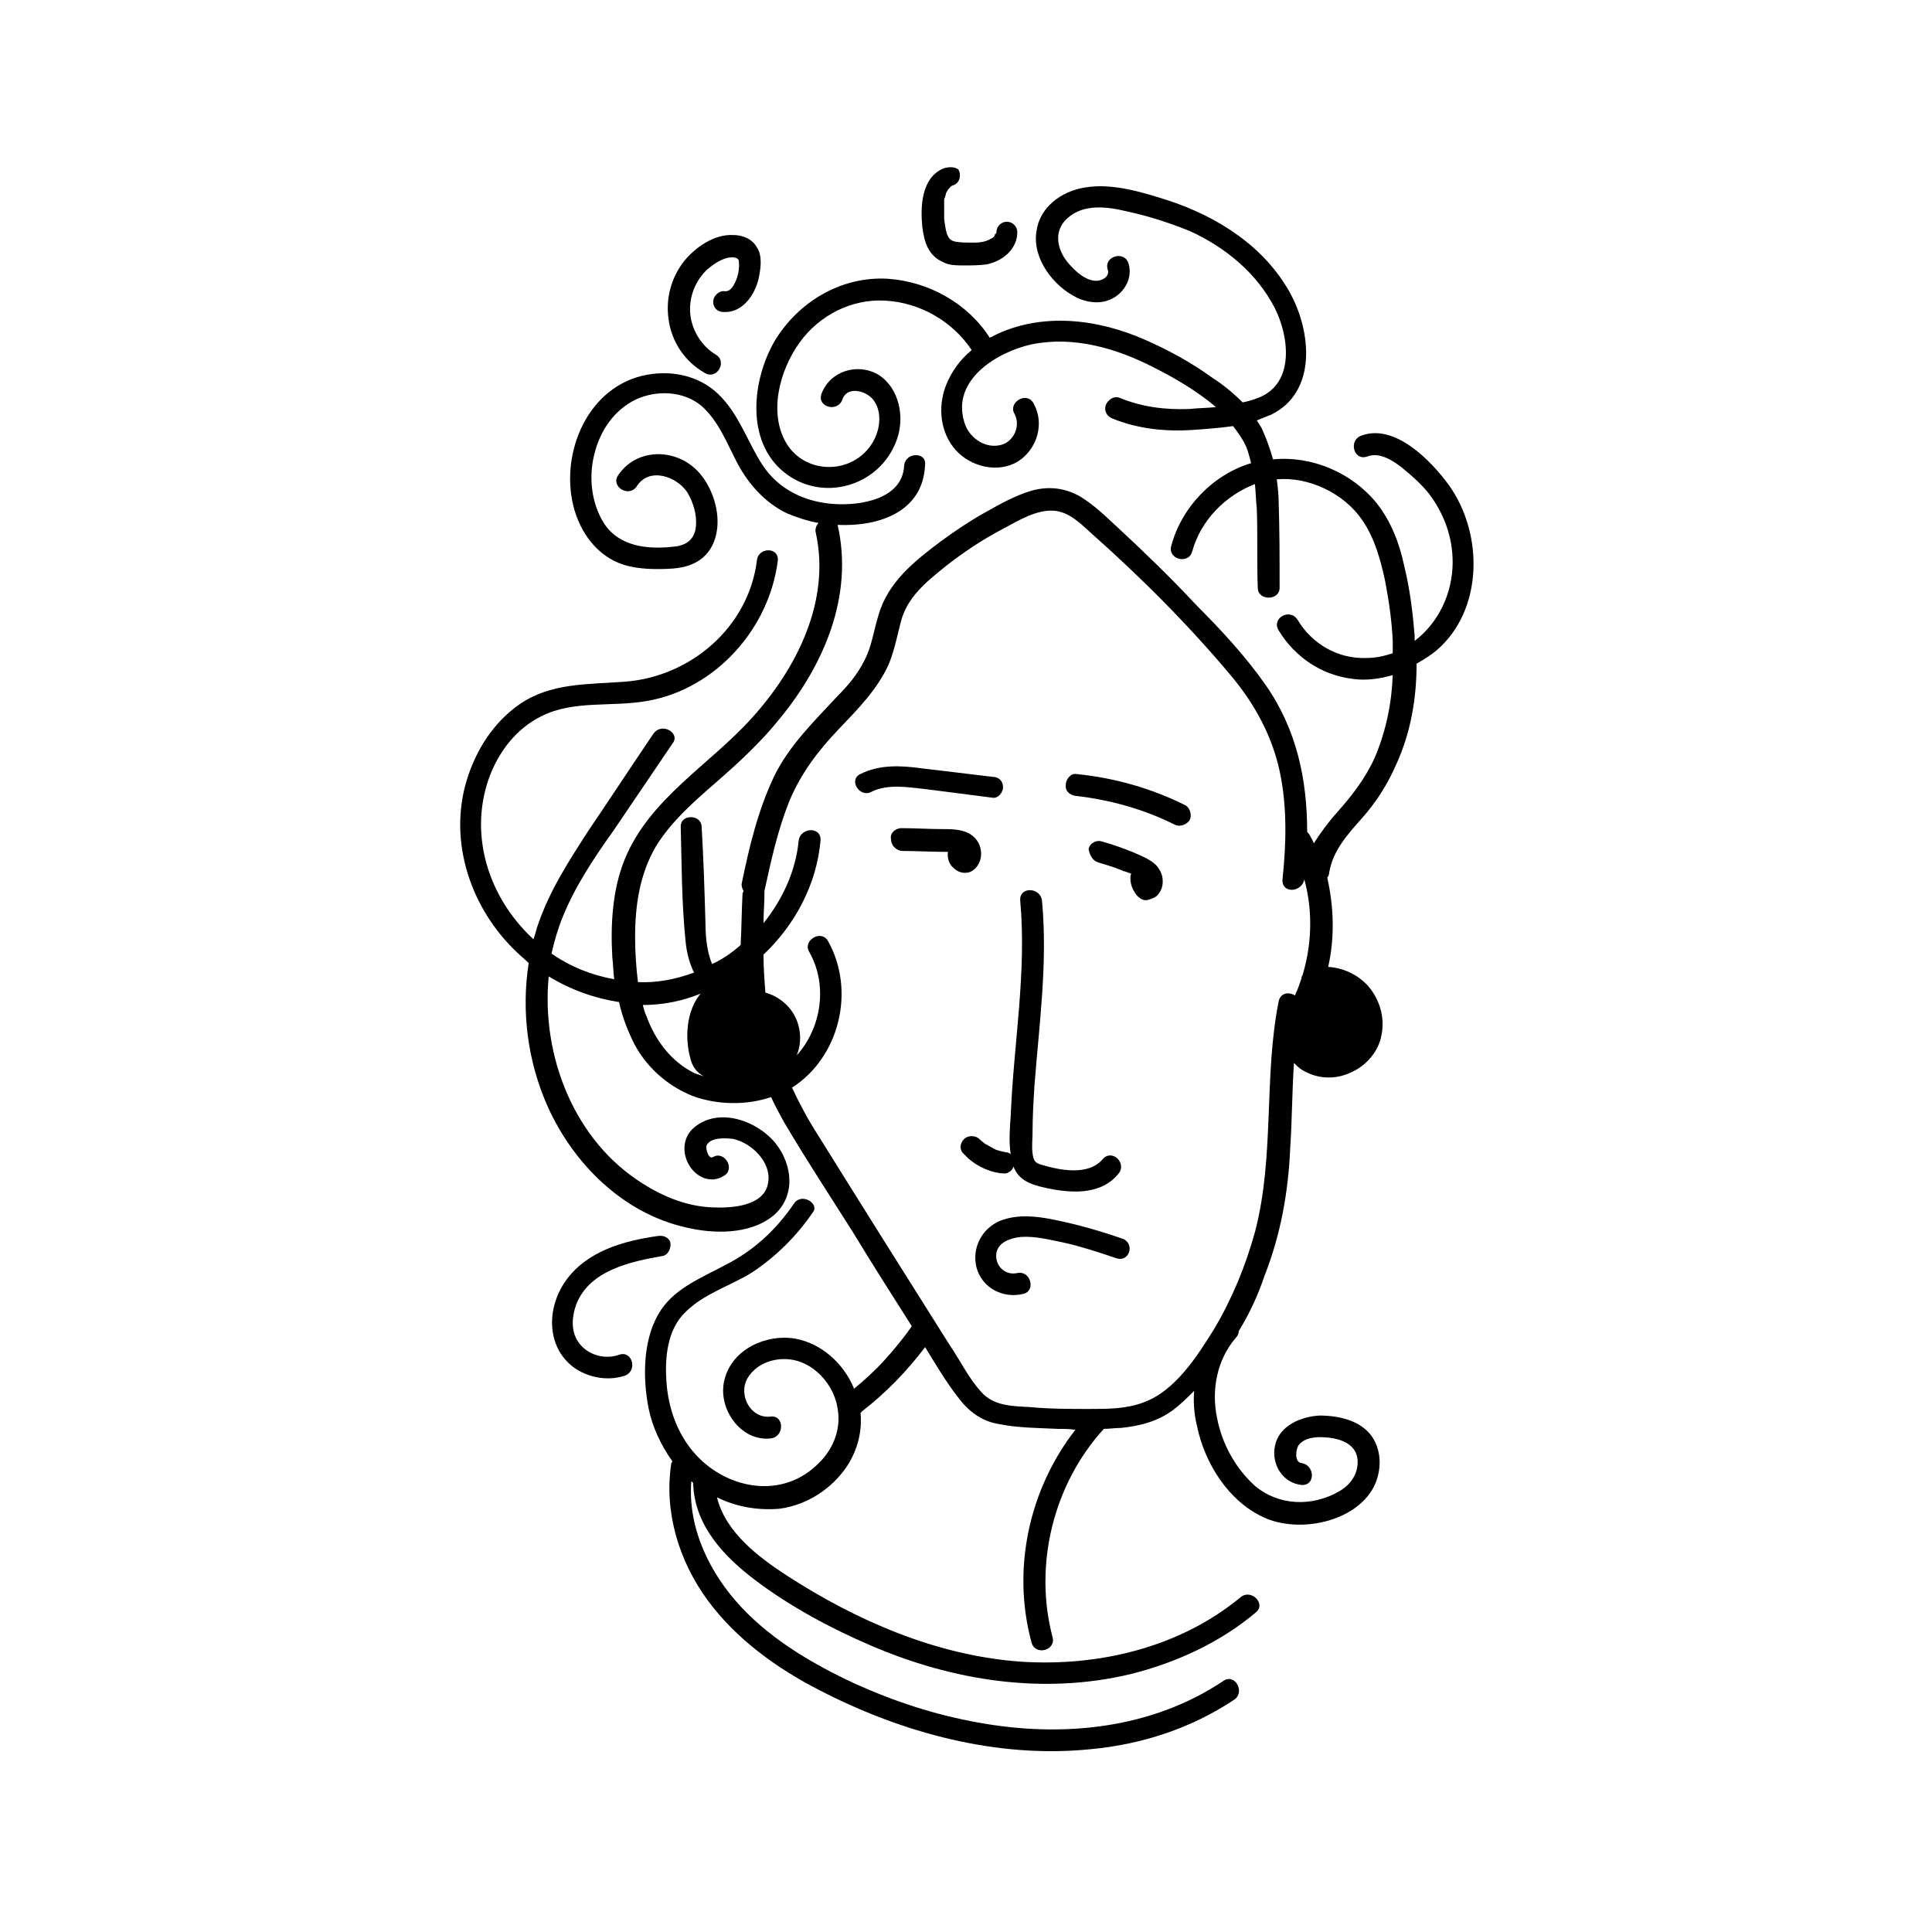 <?xml version="1.0" encoding="UTF-8"?>
<!-- Uploaded to: ICON Repo, www.svgrepo.com, Generator: ICON Repo Mixer Tools -->
<svg fill="#000000" width="800px" height="800px" version="1.1" viewBox="144 144 512 512" xmlns="http://www.w3.org/2000/svg">
 <g>
  <path d="m389.42 353.14c5.793 0.754 11.84 1.512 17.633 2.266 1.512 0.25 2.769-1.512 2.769-2.769 0-1.762-1.258-2.769-2.769-2.769-6.297-0.754-12.594-1.512-18.895-2.266-5.543-0.754-11.082-1.008-16.121 1.512-3.273 1.512-0.25 6.297 2.769 4.785 4.539-2.269 9.828-1.262 14.613-0.758z"/>
  <path d="m458.19 357.43c-9.07-4.535-18.895-7.305-28.969-8.312-1.512-0.25-2.769 1.512-2.769 2.769-0.25 1.762 1.008 2.769 2.519 3.023 9.07 1.008 18.137 3.527 26.199 7.559 1.258 0.754 3.023 0.25 4.031-1.008 0.754-1.258 0.25-3.273-1.012-4.031z"/>
  <path d="m402.27 374.3c2.266-2.016 2.266-5.793 0.25-8.062-2.266-2.519-5.793-2.519-8.816-2.519-3.527 0-7.055-0.25-10.832-0.25-1.512 0-3.023 1.258-2.769 2.769 0 1.762 1.258 3.023 2.769 3.273 4.031 0 8.312 0.25 12.344 0.25-0.25 1.512 0.25 3.273 1.512 4.281 1.512 1.516 4.031 1.77 5.543 0.258z"/>
  <path d="m444.08 369.77c-2.519-1.008-5.289-2.016-8.062-2.769-1.512-0.504-3.273 0.504-3.527 2.016 0.25 1.512 1.008 3.023 2.519 3.527 1.762 0.504 3.273 1.008 4.785 1.512 0.504 0.25 0.754 0.25 1.258 0.504 0.25 0 0.504 0.25 0.504 0.25s0.754 0.25 0.25 0c0.754 0.25 1.258 0.504 2.016 0.754-0.25 0.25-0.25 0.754-0.25 1.258 0 1.762 0.754 3.273 1.762 4.535 1.008 1.008 2.016 1.512 3.273 1.008 0.754-0.25 1.512-0.504 2.016-1.008 1.008-1.008 1.512-2.266 1.512-3.777s-0.504-2.769-1.512-4.031c-1.504-1.762-4.277-2.769-6.543-3.777z"/>
  <path d="m411.34 454.66c0.504-0.25 1.008-0.754 1.258-1.512 1.258 3.527 4.535 4.785 8.062 5.543 6.551 1.512 14.863 2.266 19.648-3.527 2.519-2.769-1.512-6.801-4.031-4.031-3.777 4.535-11.336 3.023-16.375 1.512-1.762-0.504-2.016-1.258-2.266-3.023-0.25-1.762 0-3.777 0-5.543 0-4.031 0.25-8.312 0.504-12.344 1.258-16.375 3.527-32.496 2.016-48.871-0.25-3.777-6.047-4.031-5.793-0.25 1.762 19.145-1.762 38.039-2.519 57.184-0.25 3.273-0.504 6.801 0 10.078-0.25-0.25-0.754-0.504-1.258-0.504-1.258-0.25-2.266-0.504-3.527-1.008 0.25 0 0.504 0.25 0.754 0.25-1.008-0.504-2.016-1.008-3.023-1.762 0.25 0.25 0.504 0.25 0.504 0.504-0.504-0.504-1.258-1.008-1.762-1.512-1.008-1.008-3.023-1.008-4.031 0-1.258 1.258-1.258 3.023 0 4.031 2.519 2.769 6.047 4.535 9.574 5.039 0.754 0 1.508 0.25 2.266-0.254z"/>
  <path d="m441.56 472.3c-5.793-2.016-11.84-3.777-18.137-5.039-4.785-1.008-9.824-1.512-14.359 0.25-4.785 2.016-7.559 7.055-6.297 12.344 1.512 5.543 7.055 8.312 12.344 7.055 3.527-0.754 2.016-6.297-1.512-5.543-3.273 0.754-6.047-2.016-5.543-5.289 0.504-3.023 4.031-4.031 6.551-4.281 3.777-0.25 7.559 0.754 11.336 1.512 4.535 1.008 9.07 2.519 13.602 4.031 3.777 1.508 5.289-3.781 2.016-5.039z"/>
  <path d="m330.73 242.81c3.273 2.016 6.047-3.023 3.023-4.785-3.777-2.266-6.297-6.297-6.801-10.578-0.504-4.535 1.258-9.07 4.535-12.09 1.512-1.258 3.273-2.519 5.289-3.023 1.258-0.25 3.023-0.25 3.023 1.008 0.25 1.762-0.25 4.031-1.008 5.543-0.754 1.512-1.512 2.519-3.023 2.266-1.512 0-2.769 1.512-2.769 2.769 0 1.762 1.258 2.769 2.769 2.769 5.039 0.25 8.312-4.535 9.32-9.07 0.504-2.519 1.008-5.793-0.504-8.062-1.258-2.266-3.777-3.273-6.297-3.273-5.039-0.25-10.078 3.273-13.098 7.055-3.273 4.281-4.785 9.574-4.031 15.113 0.75 6.047 4.277 11.336 9.57 14.359z"/>
  <path d="m527.96 272.54c-4.785-6.551-14.359-16.375-23.176-13.098-3.527 1.258-2.016 6.801 1.512 5.543 3.273-1.258 6.801 1.008 9.32 3.023 2.519 2.016 5.039 4.281 7.055 6.801 4.031 5.289 6.297 11.586 6.297 18.137 0 8.312-3.777 16.121-10.078 20.906v-1.512c-0.504-6.047-1.258-12.344-2.769-18.391-1.258-6.047-3.527-11.84-7.305-16.625-6.551-8.062-17.129-12.594-27.457-11.586-0.754-2.769-1.762-5.543-3.023-8.312-0.504-0.754-0.754-1.258-1.258-2.016 1.258-0.504 2.519-1.008 3.777-1.512 12.344-6.047 10.578-22.168 5.039-32.242-6.801-12.344-19.145-20.152-31.992-24.434-7.055-2.266-15.113-4.785-22.418-3.527-6.297 1.008-12.09 5.289-12.848 11.84-1.008 7.055 4.535 14.359 10.832 17.383 3.273 1.512 7.055 1.762 10.078-0.25 3.023-2.016 4.535-5.543 3.527-8.816-1.008-3.527-6.551-2.016-5.543 1.512 0.754 2.016-1.762 3.273-3.527 3.023-2.519-0.25-5.039-2.519-6.551-4.281-3.273-3.527-4.535-8.816-0.504-12.344 4.281-3.777 10.328-3.023 15.617-1.762 5.793 1.258 11.336 3.023 16.879 5.289 9.32 4.281 17.633 11.082 22.418 20.402 3.777 7.559 5.289 19.902-4.281 23.68-1.258 0.504-2.769 1.008-4.281 1.258-2.519-2.519-5.289-4.785-8.062-6.551-5.543-4.031-11.586-7.305-17.887-10.078-12.594-5.543-27.457-7.305-40.055-1.008-0.25 0.25-0.504 0.25-1.008 0.504-5.793-9.07-16.121-14.863-26.953-15.617-12.344-0.754-23.68 6.047-29.977 16.375-6.047 10.328-7.809 26.449 2.266 34.762 10.078 8.312 25.441 4.031 29.977-8.312 2.266-6.047 0.754-13.855-4.785-17.383-5.543-3.273-12.848-1.008-15.113 5.039-1.258 3.527 4.281 5.039 5.543 1.512 1.258-3.777 6.551-2.266 8.312 0.25 2.519 3.527 1.512 8.566-0.754 11.84-5.289 7.809-17.383 7.809-22.418-0.504-4.785-8.062-1.762-19.398 3.527-26.703 5.289-7.305 13.855-11.586 22.672-11.082 9.32 0.504 17.887 5.543 22.922 13.098-3.023 2.519-5.289 5.543-6.801 9.32-2.266 5.793-1.512 12.594 2.519 17.129s11.336 6.297 16.625 3.023c5.039-3.273 7.055-10.078 4.031-15.367-1.762-3.273-6.801-0.25-5.039 2.769 1.762 3.273-0.25 7.559-3.777 8.312-4.281 1.008-8.566-2.266-9.574-6.297-3.273-11.082 8.816-18.391 17.887-20.402 11.082-2.266 22.418 1.008 32.242 6.047 5.543 2.769 11.586 6.297 16.625 10.578-2.266 0.25-4.785 0.25-7.055 0.504-6.297 0.25-12.594-0.504-18.641-3.023-1.512-0.504-3.023 0.754-3.527 2.016-0.504 1.762 0.504 3.023 1.762 3.527 6.801 2.769 14.105 3.527 21.41 3.023 3.527-0.25 7.055-0.504 10.578-1.008 1.008 1.258 2.016 2.769 2.769 4.031 1.008 1.762 1.512 3.777 2.016 5.793-10.078 3.023-18.391 11.586-21.16 21.914-1.008 3.527 4.535 5.039 5.543 1.512 2.266-8.312 8.816-14.863 16.625-17.887 0.25 2.266 0.25 4.281 0.504 6.551 0.25 7.055 0 14.105 0.25 20.906 0 3.527 5.793 3.527 5.793 0 0-7.559 0-15.113-0.25-22.672 0-2.016-0.25-4.031-0.504-6.047 8.566-0.754 17.887 3.777 22.672 10.832 3.273 4.785 4.785 10.328 6.047 16.121 1.008 5.289 1.762 10.578 2.016 15.871v3.273c-2.266 0.754-4.535 1.258-7.055 1.258-7.559 0.25-14.359-3.777-18.137-10.078-2.016-3.273-7.055-0.504-5.039 2.769 4.281 7.055 11.336 11.84 19.648 12.848 3.527 0.504 7.055 0 10.578-1.008-0.25 7.305-1.762 14.863-4.785 21.914-2.519 5.543-6.047 10.078-10.078 14.609-2.266 2.519-4.281 5.289-6.047 8.062-0.25-0.754-0.754-1.512-1.008-2.016-0.25-0.504-0.504-0.754-0.754-1.008 0-13.855-2.769-27.207-11.082-39.047-5.289-7.559-11.84-14.609-18.391-21.16-6.551-7.055-13.602-13.855-20.656-20.402-3.023-2.769-6.297-6.047-10.078-8.312-4.031-2.266-8.312-2.769-12.848-1.512-4.281 1.258-8.312 3.527-12.344 5.793s-7.809 4.785-11.586 7.559c-7.055 5.289-14.105 10.832-16.625 19.648-1.258 4.031-1.762 8.312-3.777 12.09-1.762 3.527-4.281 6.551-7.055 9.32-6.297 6.801-12.848 13.098-16.879 21.41-4.281 9.07-6.551 18.641-8.566 28.465 0 0.754 0.25 1.258 0.504 1.762 0 0.25-0.25 0.504-0.25 0.754-0.25 4.535-0.25 9.07-0.504 13.602-2.266 2.016-4.785 3.777-7.559 5.039-1.512-3.527-1.762-8.062-1.762-10.832-0.25-8.566-0.504-16.879-1.008-25.441 0-3.527-5.793-3.527-5.543 0 0.25 9.824 0.25 20.152 1.258 29.977 0.25 3.023 1.008 6.047 2.266 8.566-4.785 1.762-9.824 2.769-14.863 2.519-0.504-4.031-0.754-8.062-0.754-12.09 0-8.312 1.258-16.625 5.543-23.93 4.031-6.551 10.078-11.84 15.871-16.879 6.047-5.289 11.84-10.578 16.879-16.879 11.84-14.359 19.648-32.746 15.367-51.387 11.082 0.504 22.672-3.527 23.176-15.871 0.504-3.527-5.289-3.527-5.543 0.25-0.504 8.816-11.586 10.578-18.641 10.078-7.559-0.504-14.609-3.777-18.895-10.328-3.777-5.793-6.047-12.848-10.832-17.887-5.039-5.543-12.594-7.305-19.648-6.047-15.617 2.769-23.176 20.402-19.648 34.762 1.762 7.055 6.297 13.352 13.352 15.617 4.031 1.258 8.816 1.258 12.848 1.008 3.777-0.25 7.559-1.512 9.824-4.785 4.535-6.551 1.512-17.383-4.281-22.168-6.047-5.039-15.367-4.535-19.902 2.266-2.016 3.023 3.023 6.047 5.039 2.769 3.273-5.039 10.578-2.519 13.352 1.762 1.512 2.519 2.519 5.793 2.266 8.816-0.25 3.527-2.519 5.289-6.047 5.543-6.801 0.754-14.359 0-18.391-6.297-3.273-5.289-4.031-12.09-2.519-18.137 1.512-6.297 5.289-11.84 11.082-14.609 5.543-2.519 12.594-2.266 17.383 1.762 4.535 4.031 6.801 10.078 9.574 15.367 3.023 5.543 7.305 10.328 13.098 13.098 2.519 1.008 5.289 2.016 8.312 2.519-0.504 0.504-1.008 1.512-0.754 2.519 4.031 18.137-5.039 36.023-16.879 49.121-11.082 12.344-27.207 21.41-33.754 37.535-3.273 8.062-3.777 17.383-3.273 25.945 0.25 2.016 0.25 4.031 0.504 5.793-5.793-1.008-11.586-3.273-16.625-6.801 0.754-3.273 1.762-6.801 3.023-9.824 3.273-8.062 8.312-15.617 13.352-22.672 5.289-7.809 10.578-15.617 15.871-23.426 1.762-2.519-3.023-5.543-5.289-2.266-5.793 8.566-11.586 17.383-17.383 25.945-5.039 7.809-10.078 15.617-13.098 24.434-0.504 1.258-0.754 2.769-1.258 4.031l-0.25-0.25c-11.586-10.832-16.879-27.207-11.586-42.32 2.519-7.055 7.305-13.352 14.105-16.625 8.566-4.281 18.895-2.266 28.215-4.031 17.887-3.273 31.992-19.145 34.258-37.031 0.504-3.777-5.289-3.777-5.543 0-2.266 17.633-17.633 30.73-35.016 31.992-9.824 0.754-19.648 0.25-27.961 6.047-6.801 4.785-11.336 11.84-13.855 19.902-5.039 16.375 1.008 34.258 13.352 45.848 1.008 1.008 2.016 1.762 3.023 2.769-2.016 12.848-0.25 26.199 5.039 38.039 6.801 15.113 19.902 28.215 36.527 31.992 7.305 1.762 16.879 2.016 23.176-3.023 6.047-5.039 5.289-13.352 0.754-19.145-4.785-6.047-15.113-9.824-21.664-4.281-3.023 2.519-3.273 6.801-1.258 10.078 2.016 3.273 5.793 4.785 9.07 2.769 3.273-1.762 0.25-6.801-2.769-5.039-1.258 0.754-2.016-2.266-1.762-3.023 1.008-2.266 5.039-2.016 7.055-1.762 4.785 1.008 10.078 6.047 9.32 11.336-0.754 6.551-9.824 7.055-14.863 6.801-6.551-0.25-12.848-2.769-18.391-6.297-18.137-11.336-26.953-33.754-24.938-54.914 5.793 3.527 12.09 5.793 18.641 6.801 0.754 3.527 2.016 6.801 3.527 10.078 3.273 6.801 9.07 12.09 16.121 14.863 6.297 2.266 13.855 2.519 20.656 0.25 1.008 2.266 2.266 4.535 3.527 6.801 5.793 9.824 12.09 19.398 18.137 28.969 5.039 8.312 10.328 16.625 15.617 24.938-2.266 3.273-4.785 6.297-7.305 9.07-2.266 2.519-5.289 5.289-8.062 7.559v-0.25c-2.769-6.551-8.566-11.84-15.617-13.098-7.559-1.258-16.625 2.769-18.641 10.832-2.016 7.559 4.281 16.625 12.344 15.617 3.527-0.504 3.527-6.047 0-5.793-5.289 0.754-8.816-5.543-6.297-10.078 2.769-4.785 9.32-6.297 14.359-4.281s8.816 7.055 9.574 12.344c1.008 5.793-1.512 11.336-5.793 15.113-9.824 9.07-24.434 5.793-32.496-3.777-4.281-5.039-6.551-11.586-7.055-18.137-0.504-6.297 0-14.105 5.039-18.895 4.785-4.785 11.586-6.801 17.383-10.328 6.551-4.281 12.09-9.824 16.375-16.121 1.762-2.266-3.023-5.289-5.039-2.266-4.785 7.055-10.832 12.594-18.391 16.375-6.551 3.527-13.855 6.297-17.633 13.098-4.031 7.055-4.031 16.879-2.519 24.688 1.008 5.039 3.273 9.824 6.297 14.105 0 0.25-0.25 0.504-0.25 0.504-2.016 12.848 2.016 25.945 9.574 36.273 7.559 10.328 18.391 18.137 29.727 23.93 21.914 11.336 47.105 18.137 71.793 15.617 13.602-1.258 26.703-5.543 38.039-13.098 3.023-2.016 0.25-7.055-2.769-5.039-19.145 12.848-42.824 15.113-64.992 11.082-11.336-2.016-22.168-5.543-32.746-10.328-10.832-5.039-21.664-11.336-29.977-20.152-8.312-8.816-14.359-20.906-13.352-33.504 0.25 0.25 0.25 0.25 0.504 0.504v0.504c0.504 10.832 8.062 18.895 16.375 25.191 9.32 7.055 20.152 12.848 30.73 17.383 21.664 9.32 45.594 13.098 68.77 7.559 12.09-3.023 23.68-8.312 33.25-16.375 2.769-2.266-1.258-6.297-4.031-4.031-16.121 13.352-37.535 18.391-57.938 17.129-22.418-1.512-43.832-10.832-62.473-22.922-7.305-4.785-16.121-11.336-18.391-20.656 5.039 2.519 10.832 3.527 16.625 3.023 7.305-1.008 13.855-5.289 17.887-11.336 2.769-4.281 4.031-9.32 3.527-14.105 0 0 0.25 0 0.25-0.25 6.551-5.039 12.09-10.832 16.879-17.129 2.769 4.535 5.289 8.816 8.566 13.098 2.769 3.777 6.297 6.551 11.082 7.305 5.039 1.008 10.328 1.008 15.617 1.258 1.512 0 3.023 0 4.535 0.25-12.344 15.871-16.879 37.031-11.586 56.426 1.008 3.527 6.551 2.016 5.543-1.512-5.039-19.145 0.25-40.559 13.602-55.168 1.512 0 3.023-0.25 4.535-0.25 5.039-0.504 9.824-1.762 13.855-4.785 2.016-1.512 3.777-3.273 5.543-5.039-0.25 3.023 0 6.297 0.754 9.32 2.016 9.824 8.312 19.902 17.633 24.184 9.07 4.281 24.184 1.512 29.223-8.062 2.016-4.031 2.266-9.32-0.504-13.352-3.023-4.281-8.816-5.543-13.855-5.543-5.039 0.25-10.832 2.769-11.84 8.062-1.008 4.785 2.016 9.824 7.055 10.328 3.777 0.25 3.527-5.289 0-5.793-2.016-0.25-1.512-3.777-0.754-4.785 2.016-2.519 6.297-2.266 9.32-1.762 3.527 0.754 6.297 2.519 6.297 6.297 0 3.527-2.266 6.297-5.039 7.809-7.055 4.031-15.871 3.777-22.168-1.512-5.289-4.785-8.816-11.336-10.078-18.137-1.512-7.305 0-15.367 5.039-21.16 0.504-0.504 0.754-1.258 0.754-1.762 2.769-4.535 5.039-9.32 6.801-14.609 4.281-10.832 6.297-22.168 6.801-33.504 0.504-7.559 0.504-15.113 1.008-22.922 0.754 0.754 1.258 1.258 2.016 1.762 4.031 2.519 8.816 2.769 13.098 0.754 4.031-1.762 7.305-5.543 8.062-9.824 1.008-4.785-0.504-9.574-3.527-13.098-2.769-3.023-6.551-4.785-10.578-5.039 1.762-7.809 1.512-15.871-0.25-23.68 0.25-0.25 0.504-0.754 0.504-1.258 1.008-6.047 5.039-10.328 8.816-14.609 3.777-4.281 6.801-9.07 9.07-14.359 3.777-8.312 5.289-17.383 5.289-26.449 1.762-1.008 3.777-2.266 5.289-3.527 12.332-10.574 12.582-30.727 3.262-43.824zm-199.76 155.93c-6.297-3.023-10.578-8.816-12.848-15.113-0.504-1.008-0.754-2.016-1.008-3.023 4.535 0 9.07-0.754 13.352-2.266 0.754-0.25 1.258-0.504 2.016-0.754l-0.25 0.25c-3.527 4.535-4.031 11.336-2.519 16.879 0.504 2.266 1.762 3.777 3.527 4.785-0.758-0.254-1.516-0.508-2.269-0.758zm160.96-25.949c-0.25 0.25-0.25 0.504-0.25 0.754-0.504 1.512-1.008 3.023-1.762 4.535-1.512-1.008-3.777-0.754-4.281 1.512-4.031 20.152-1.008 41.059-6.297 61.211-2.519 9.07-6.047 17.633-10.832 25.695-4.535 7.305-10.328 16.375-18.641 19.398-4.535 1.762-9.574 1.762-14.359 1.762-5.289 0-10.578 0-15.871-0.504-4.535-0.25-9.574-0.25-12.848-4.031-3.273-3.527-5.543-8.312-8.312-12.344-11.586-18.391-23.176-36.777-34.762-55.418-2.769-4.281-5.039-8.566-7.055-12.848 12.594-8.062 16.879-25.695 9.574-38.793-1.762-3.273-6.801-0.25-5.039 2.769 5.039 8.816 3.273 20.152-3.273 27.457 2.016-5.039 0.504-10.832-3.527-14.105-1.512-1.258-3.023-2.016-4.785-2.519-0.25-3.273-0.504-6.551-0.504-10.078 8.312-7.809 14.105-18.641 15.113-30.23 0.25-3.777-5.289-3.527-5.793 0-0.754 8.062-4.281 15.617-9.32 21.914 0-2.769 0.25-5.289 0.25-8.062v-0.25-0.25c1.762-8.062 3.527-16.121 6.551-23.68 3.023-7.305 7.559-13.352 13.098-19.145 5.039-5.289 10.328-10.578 13.352-17.383 1.512-3.777 2.266-7.809 3.273-11.586 1.258-4.281 3.777-7.305 7.055-10.328 6.297-5.543 13.098-10.328 20.402-14.105 3.777-2.016 8.312-4.785 12.848-4.535 4.031 0.25 7.055 3.273 9.824 5.793 13.352 11.84 26.199 24.688 37.535 38.289 6.047 7.305 10.578 15.617 12.594 24.938 2.016 9.32 1.762 19.145 0.754 28.719-0.25 3.777 5.039 3.527 5.793 0 2.269 8.32 2.016 17.137-0.504 25.449z"/>
  <path d="m394.2 213.59c1.512 0.754 3.527 0.754 5.039 0.754 2.016 0 4.031 0 6.047-0.25 4.281-0.754 8.312-4.031 8.312-8.566 0-1.512-1.258-2.769-2.769-2.769s-2.769 1.258-2.769 2.769c0 0.25 0 0.25-0.25 0.504 0-0.504-0.25 0.504-0.25 0.504l-0.504 0.504c-0.25 0-0.25 0.25-0.504 0.25-1.258 0.754-2.769 1.008-4.281 1.008-1.762 0-3.777 0-5.039-0.25-1.258-0.25-1.762-0.754-2.266-2.016-0.504-1.512-0.504-2.519-0.754-4.031v-4.281-0.25-0.25c0-0.25 0-0.754 0.25-1.008 0-0.25 0.25-0.754 0.25-1.008 0-0.25 0.25-0.25 0.25-0.504 0.25-0.25 0.25-0.504 0.504-0.754-0.25 0.504 0.25-0.25 0.25-0.25l0.25-0.25c0.25-0.25 0.504-0.25 1.008-0.504 1.512-0.754 1.762-2.769 1.008-4.031-1.008-0.754-2.519-0.754-4.031-0.25-5.793 2.519-6.047 10.078-5.543 15.367 0.504 4.019 1.512 7.797 5.793 9.562z"/>
  <path d="m308.05 503.03c-3.527 1.258-7.809 0.25-10.328-2.769-2.519-3.023-2.266-7.055-1.008-10.578 3.527-9.07 14.359-11.336 22.922-12.848 1.512-0.25 2.266-2.266 2.016-3.527-0.25-1.258-1.762-2.016-3.273-1.762-9.07 1.258-18.895 4.031-24.434 11.84-5.039 7.055-5.289 17.383 2.016 22.922 3.777 2.769 9.07 3.777 13.602 2.266 3.523-1.262 2.012-6.801-1.512-5.543z"/>
 </g>
</svg>